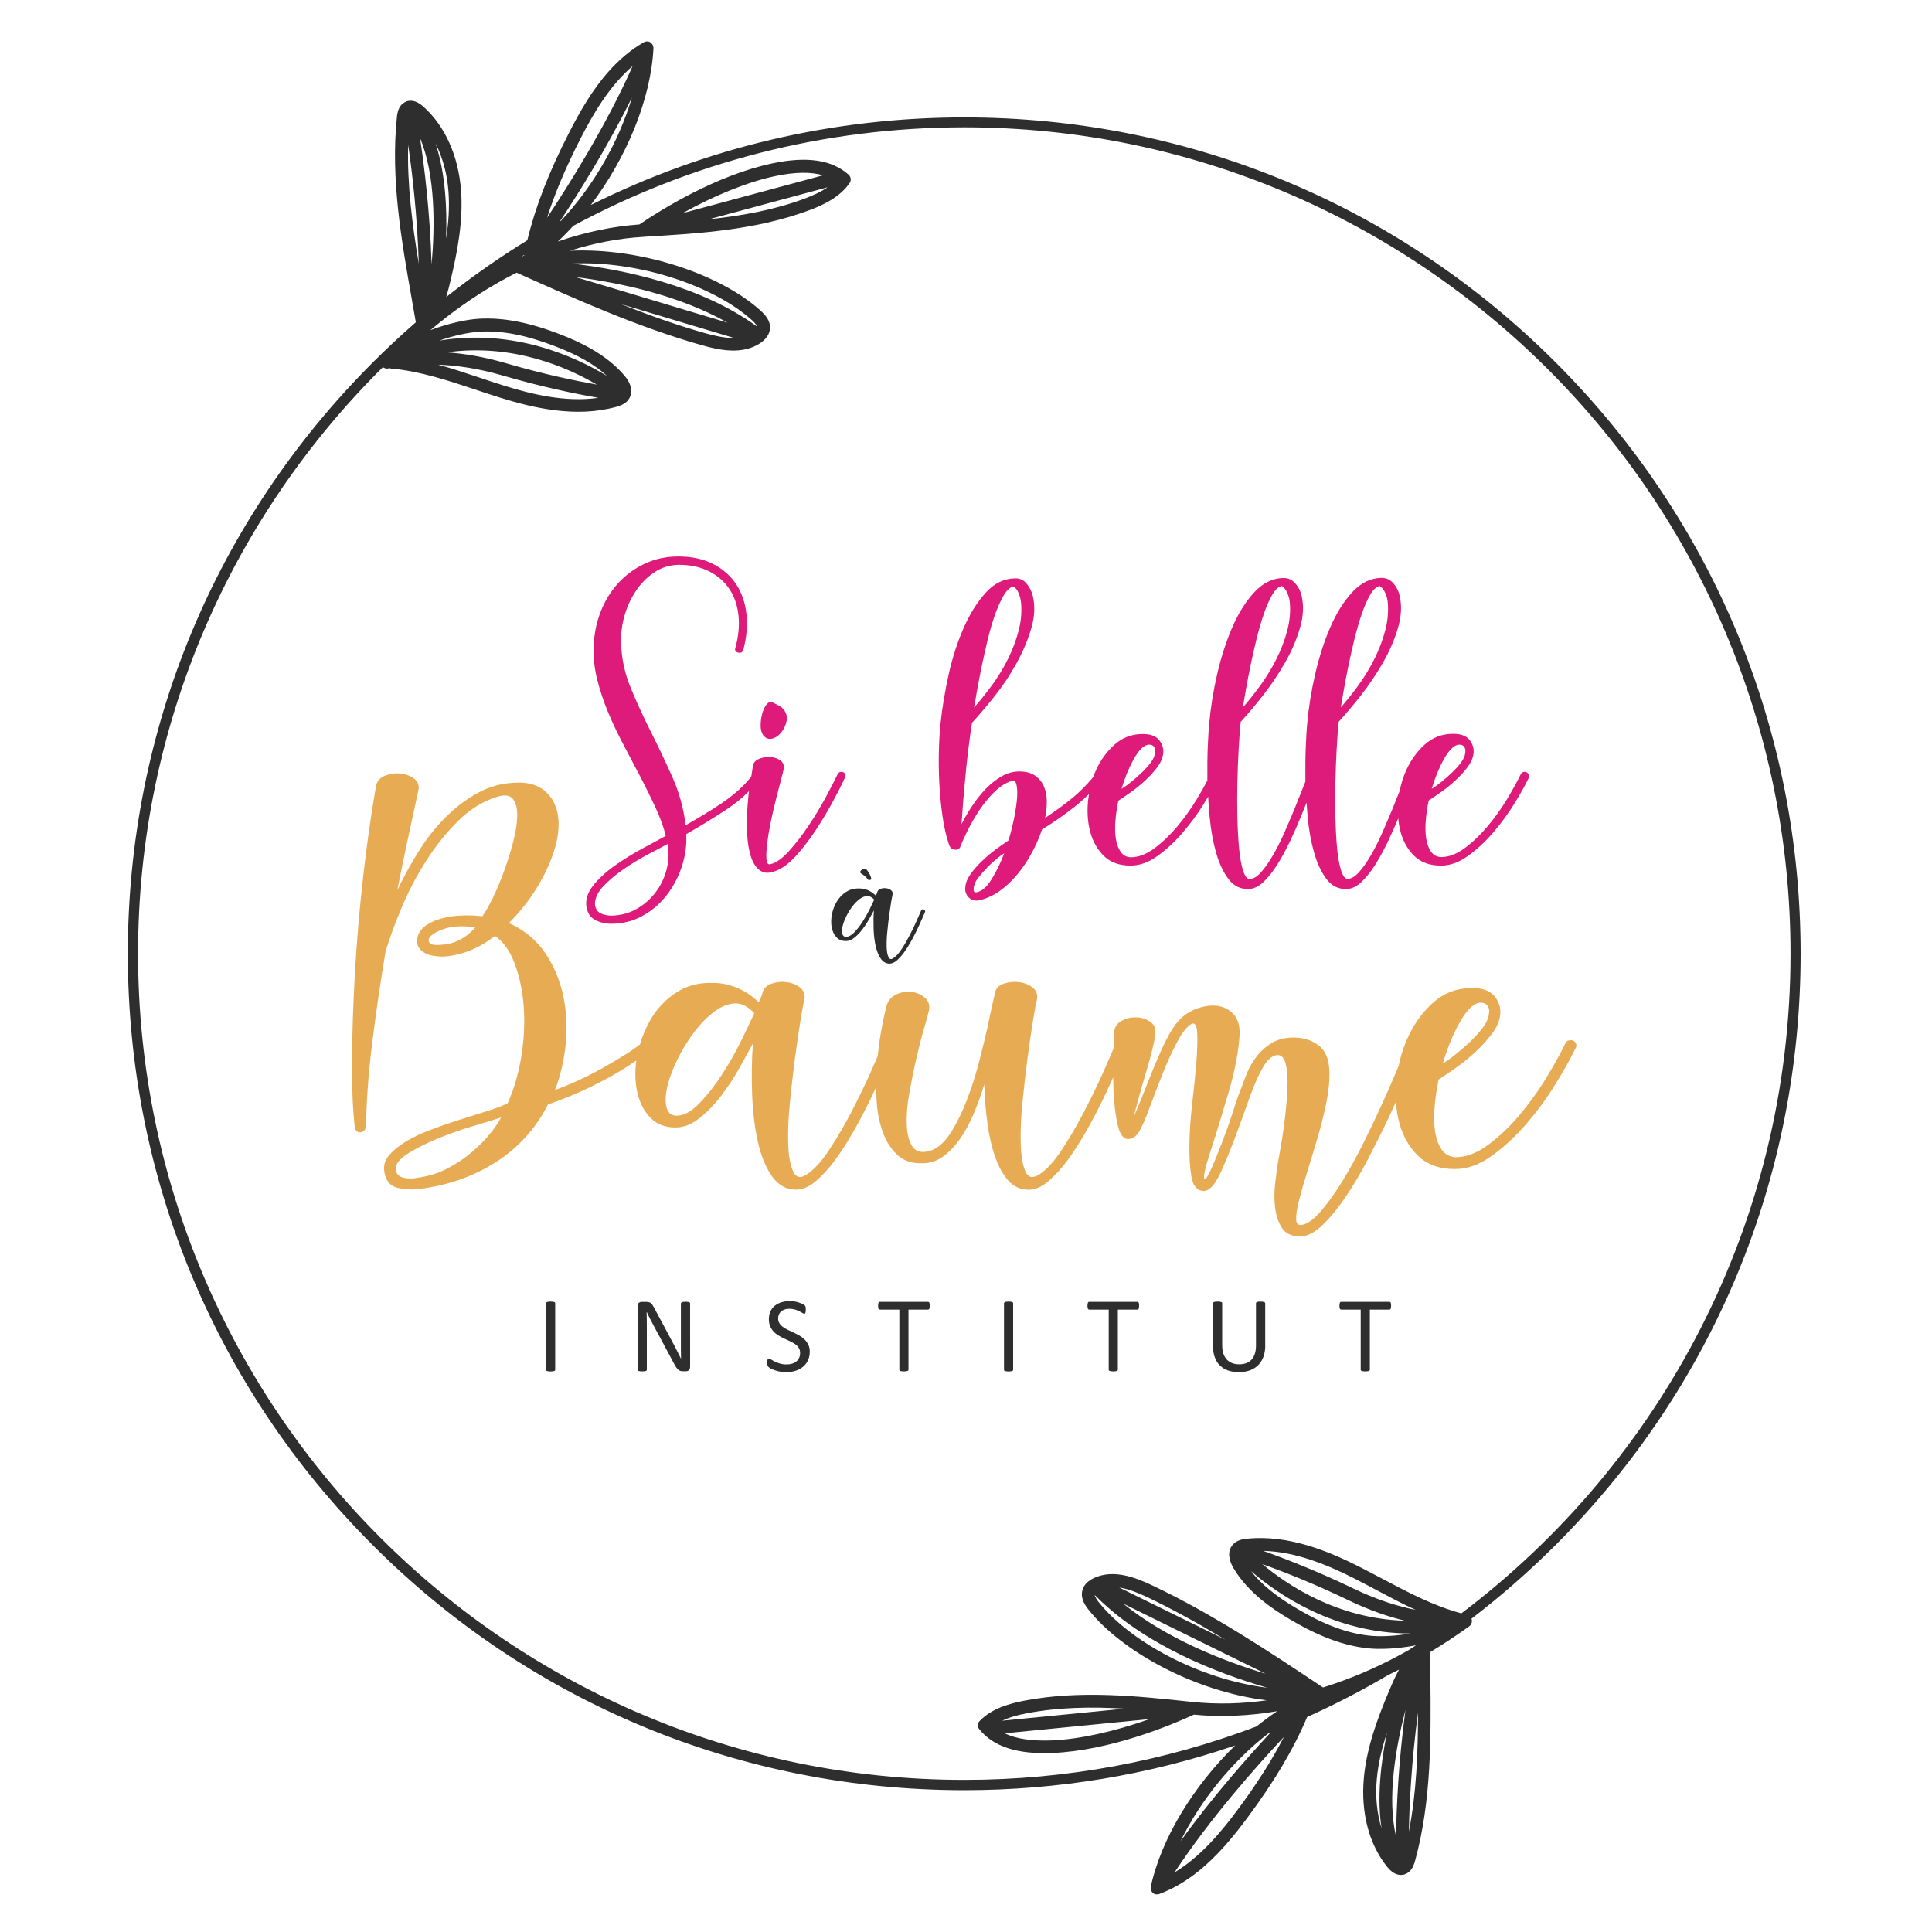 <svg xml:space="preserve" style="enable-background:new 0 0 300 300;" viewBox="0 0 300 300" y="0px" x="0px" xmlns:xlink="http://www.w3.org/1999/xlink" xmlns="http://www.w3.org/2000/svg" id="Calque_1" version="1.1">
<style type="text/css">
	.st0{fill:#DE1B7A;}
	.st1{fill:#E7AC53;}
	.st2{fill:#2E2E2E;}
</style>
<g>
	<g>
		<g>
			<path d="M130.95,119.91c-0.15-0.06-0.32-0.07-0.49-0.03c-0.17,0.04-0.3,0.15-0.39,0.33
				c-0.39,0.82-0.99,1.98-1.79,3.48c-0.8,1.5-1.7,2.99-2.7,4.49c-1,1.5-2.03,2.83-3.09,4c-1.06,1.17-2.03,1.84-2.89,2.02
				c-0.35,0.09-0.54-0.19-0.59-0.85c-0.04-0.65,0-1.48,0.13-2.5c0.13-1.02,0.32-2.14,0.58-3.38c0.26-1.24,0.53-2.41,0.81-3.51
				c0.28-1.1,0.53-2.07,0.75-2.89c0.22-0.82,0.35-1.34,0.39-1.56c0.13-0.61-0.02-1.07-0.45-1.4c-0.43-0.32-0.95-0.51-1.56-0.55
				c-0.61-0.04-1.19,0.04-1.75,0.26c-0.56,0.22-0.89,0.56-0.98,1.04c-0.07,0.4-0.16,0.98-0.28,1.74c-0.53,0.67-1.13,1.31-1.8,1.93
				c-0.82,0.76-1.71,1.46-2.67,2.11c-0.95,0.65-1.92,1.27-2.89,1.85c-0.98,0.59-1.92,1.14-2.83,1.66c-0.3-2.6-0.99-5.09-2.05-7.48
				c-1.06-2.38-2.17-4.71-3.32-6.99c-1.15-2.28-2.2-4.56-3.15-6.86c-0.95-2.3-1.45-4.66-1.5-7.09c-0.04-1.39,0.14-2.78,0.55-4.19
				c0.41-1.41,1.01-2.69,1.79-3.84c0.78-1.15,1.72-2.09,2.83-2.83c1.1-0.74,2.35-1.13,3.74-1.17c1.86,0,3.47,0.35,4.81,1.04
				c1.34,0.69,2.39,1.63,3.15,2.8c0.76,1.17,1.21,2.54,1.37,4.1c0.15,1.56-0.01,3.21-0.49,4.94c-0.13,0.39,0.01,0.64,0.42,0.75
				c0.41,0.11,0.68-0.03,0.81-0.42c0.52-1.95,0.68-3.8,0.49-5.56c-0.19-1.76-0.73-3.29-1.59-4.62c-0.87-1.32-2.06-2.37-3.58-3.15
				c-1.52-0.78-3.32-1.17-5.4-1.17c-1.95,0-3.73,0.39-5.33,1.17c-1.6,0.78-2.97,1.8-4.1,3.06c-1.13,1.26-2.02,2.73-2.67,4.42
				c-0.65,1.69-1,3.45-1.04,5.27c-0.09,1.69,0.09,3.4,0.52,5.14c0.43,1.73,1.01,3.46,1.72,5.17c0.72,1.71,1.52,3.4,2.41,5.07
				c0.89,1.67,1.76,3.32,2.6,4.94c0.85,1.63,1.63,3.21,2.34,4.75c0.71,1.54,1.25,3,1.59,4.39c-0.87,0.48-2,1.1-3.41,1.85
				c-1.41,0.76-2.8,1.6-4.16,2.53c-1.37,0.93-2.53,1.95-3.48,3.06c-0.95,1.1-1.39,2.22-1.3,3.35c0.13,1.08,0.57,1.83,1.33,2.24
				c0.76,0.41,1.59,0.62,2.5,0.62c1.82,0,3.47-0.41,4.94-1.24c1.47-0.82,2.72-1.9,3.74-3.22c1.02-1.32,1.8-2.81,2.34-4.45
				c0.54-1.65,0.77-3.31,0.68-5.01c1.99-1.13,4.06-2.39,6.21-3.8c1.33-0.87,2.51-1.83,3.53-2.86c-0.08,0.71-0.16,1.45-0.22,2.25
				c-0.11,1.39-0.13,2.8-0.07,4.23c0.07,1.43,0.26,2.66,0.59,3.67c0.32,1.02,0.82,1.76,1.5,2.21c0.67,0.46,1.59,0.4,2.76-0.16
				c0.95-0.43,1.95-1.25,2.99-2.44c1.04-1.19,2.03-2.5,2.96-3.93c0.93-1.43,1.79-2.87,2.57-4.32c0.78-1.45,1.39-2.65,1.82-3.61
				c0.09-0.17,0.1-0.33,0.03-0.49C131.21,120.09,131.1,119.98,130.95,119.91z M103.49,135.09c-0.35,1.3-0.92,2.47-1.72,3.51
				c-0.8,1.04-1.78,1.89-2.92,2.54c-1.15,0.65-2.44,1-3.87,1.04c-0.65,0-1.22-0.12-1.72-0.36c-0.5-0.24-0.79-0.7-0.88-1.4
				c0-0.95,0.44-1.9,1.33-2.83c0.89-0.93,1.95-1.82,3.19-2.67c1.24-0.85,2.49-1.6,3.77-2.28c1.28-0.67,2.29-1.2,3.02-1.59
				C103.9,132.45,103.83,133.79,103.49,135.09z" class="st0"></path>
			<path d="M119.84,114.71c0.5-0.11,0.94-0.38,1.33-0.81c0.39-0.43,0.68-0.95,0.88-1.56c0.19-0.61,0.18-1.15-0.03-1.63
				c-0.22-0.48-0.52-0.82-0.91-1.04c-0.39-0.22-0.8-0.43-1.24-0.65c-0.3-0.09-0.6,0.05-0.88,0.42c-0.28,0.37-0.5,0.85-0.65,1.43
				c-0.15,0.58-0.23,1.18-0.23,1.79c0,0.61,0.13,1.1,0.39,1.5C118.89,114.64,119.34,114.82,119.84,114.71z" class="st0"></path>
			<path d="M237.36,120.27c-0.07-0.17-0.17-0.29-0.33-0.36c-0.15-0.06-0.32-0.07-0.49-0.03
				c-0.17,0.04-0.3,0.15-0.39,0.33c-0.52,1.08-1.23,2.36-2.11,3.84c-0.89,1.47-1.9,2.88-3.02,4.23c-1.13,1.34-2.32,2.48-3.57,3.41
				c-1.26,0.93-2.49,1.4-3.71,1.4c-0.65-0.04-1.16-0.32-1.53-0.85c-0.37-0.52-0.62-1.19-0.75-2.02c-0.13-0.82-0.15-1.76-0.07-2.8
				c0.09-1.04,0.24-2.08,0.46-3.12c0.61-0.39,1.29-0.86,2.05-1.4c0.76-0.54,1.48-1.14,2.18-1.79c0.69-0.65,1.3-1.32,1.82-2.02
				c0.52-0.69,0.82-1.39,0.91-2.08c0.09-0.82-0.14-1.55-0.68-2.18c-0.54-0.63-1.44-0.92-2.7-0.88c-1.6,0.04-2.99,0.59-4.16,1.63
				c-1.17,1.04-2.11,2.32-2.83,3.84c-0.5,1.07-0.87,2.21-1.1,3.4c-0.35,0.89-0.74,1.86-1.17,2.91c-0.5,1.21-1.03,2.45-1.59,3.71
				c-0.56,1.26-1.15,2.41-1.76,3.45c-0.61,1.04-1.21,1.9-1.82,2.57c-0.61,0.67-1.19,1.01-1.75,1.01c-0.39,0-0.73-0.44-1.01-1.33
				c-0.28-0.89-0.49-2.04-0.62-3.47c-0.13-1.43-0.22-3.04-0.26-4.84c-0.04-1.8-0.04-3.59,0-5.39c0.04-1.8,0.11-3.52,0.2-5.16
				c0.09-1.64,0.19-3.05,0.32-4.22c1.04-1.12,2.19-2.49,3.45-4.09c1.26-1.6,2.39-3.29,3.41-5.06c1.02-1.77,1.8-3.58,2.34-5.42
				c0.54-1.84,0.62-3.54,0.23-5.1c-0.17-0.69-0.5-1.31-0.98-1.85c-0.48-0.54-1.08-0.81-1.82-0.81c-1.69,0.04-3.2,0.78-4.52,2.21
				c-1.32,1.43-2.46,3.24-3.41,5.43c-0.95,2.19-1.73,4.59-2.34,7.22c-0.61,2.62-1.02,5.17-1.24,7.64c-0.09,0.78-0.16,1.96-0.23,3.54
				c-0.07,1.58-0.09,3.33-0.07,5.23c0,0.11,0.01,0.23,0.01,0.34c-0.13,0.33-0.27,0.68-0.43,1.09c-0.39,1-0.83,2.1-1.33,3.32
				c-0.5,1.21-1.03,2.45-1.59,3.71c-0.56,1.26-1.15,2.41-1.76,3.45c-0.61,1.04-1.21,1.9-1.82,2.57c-0.61,0.67-1.19,1.01-1.75,1.01
				c-0.39,0-0.73-0.44-1.01-1.33c-0.28-0.89-0.49-2.04-0.62-3.47c-0.13-1.43-0.22-3.04-0.26-4.84c-0.04-1.8-0.04-3.59,0-5.39
				c0.04-1.8,0.11-3.52,0.2-5.16c0.09-1.64,0.19-3.05,0.32-4.22c1.04-1.12,2.19-2.49,3.45-4.09c1.26-1.6,2.39-3.29,3.41-5.06
				c1.02-1.77,1.8-3.58,2.34-5.42c0.54-1.84,0.62-3.54,0.23-5.1c-0.17-0.69-0.5-1.31-0.98-1.85c-0.48-0.54-1.08-0.81-1.82-0.81
				c-1.69,0.04-3.2,0.78-4.52,2.21c-1.32,1.43-2.46,3.24-3.41,5.43c-0.95,2.19-1.73,4.59-2.34,7.22c-0.61,2.62-1.02,5.17-1.24,7.64
				c-0.09,0.78-0.16,1.96-0.23,3.54c-0.07,1.58-0.09,3.33-0.07,5.23c0,0.06,0,0.12,0,0.18c-0.45,0.86-0.99,1.82-1.63,2.88
				c-0.89,1.47-1.9,2.88-3.02,4.23c-1.13,1.34-2.32,2.48-3.57,3.41c-1.26,0.93-2.49,1.4-3.71,1.4c-0.65-0.04-1.16-0.32-1.53-0.85
				c-0.37-0.52-0.62-1.19-0.75-2.02c-0.13-0.82-0.15-1.76-0.07-2.8c0.09-1.04,0.24-2.08,0.46-3.12c0.61-0.39,1.29-0.86,2.05-1.4
				c0.76-0.54,1.48-1.14,2.18-1.79c0.69-0.65,1.3-1.32,1.82-2.02c0.52-0.69,0.82-1.39,0.91-2.08c0.09-0.82-0.14-1.55-0.68-2.18
				c-0.54-0.63-1.44-0.92-2.7-0.88c-1.6,0.04-2.99,0.59-4.16,1.63c-1.17,1.04-2.11,2.32-2.83,3.84c-0.19,0.4-0.35,0.8-0.5,1.22
				c-1.03,1.23-2.11,2.32-3.23,3.24c-1.3,1.06-2.71,2.09-4.23,3.09c0.17-0.82,0.26-1.66,0.26-2.5c0-0.85-0.14-1.61-0.42-2.31
				c-0.28-0.69-0.74-1.27-1.36-1.72c-0.63-0.46-1.46-0.68-2.5-0.68c-0.95,0-1.86,0.25-2.73,0.75c-0.87,0.5-1.68,1.14-2.44,1.92
				c-0.76,0.78-1.46,1.66-2.11,2.63c-0.65,0.97-1.21,1.94-1.69,2.89c0.17-2.6,0.39-5.22,0.65-7.87c0.26-2.64,0.58-5.27,0.98-7.87
				c1.04-1.13,2.2-2.49,3.48-4.1c1.28-1.6,2.41-3.3,3.41-5.1c1-1.8,1.77-3.62,2.31-5.46c0.54-1.84,0.62-3.54,0.23-5.1
				c-0.17-0.69-0.5-1.32-0.98-1.89c-0.48-0.56-1.08-0.82-1.82-0.78c-1.69,0.04-3.19,0.78-4.49,2.21c-1.3,1.43-2.44,3.24-3.41,5.43
				c-0.97,2.19-1.75,4.59-2.34,7.22c-0.58,2.62-1.01,5.17-1.27,7.64c-0.13,1.26-0.22,2.7-0.26,4.32c-0.04,1.63-0.02,3.29,0.07,5.01
				c0.09,1.71,0.25,3.4,0.49,5.07c0.24,1.67,0.57,3.15,1.01,4.45c0.17,0.48,0.48,0.74,0.91,0.78c0.43,0.04,0.71-0.11,0.85-0.46
				c0.26-0.69,0.65-1.56,1.17-2.6c0.52-1.04,1.13-2.08,1.82-3.12c0.69-1.04,1.46-1.97,2.31-2.8c0.85-0.82,1.72-1.39,2.63-1.69
				c0.39-0.13,0.65,0.05,0.78,0.55c0.13,0.5,0.16,1.19,0.1,2.08c-0.07,0.89-0.22,1.92-0.45,3.09c-0.24,1.17-0.53,2.34-0.88,3.51
				c-0.52,0.35-1.15,0.79-1.89,1.33c-0.74,0.54-1.45,1.14-2.14,1.79c-0.69,0.65-1.3,1.33-1.82,2.05c-0.52,0.71-0.8,1.4-0.85,2.05
				c-0.09,0.65,0.09,1.19,0.52,1.63c0.43,0.43,0.98,0.58,1.63,0.45c1.13-0.26,2.19-0.75,3.19-1.46c1-0.71,1.92-1.58,2.76-2.6
				c0.85-1.02,1.59-2.13,2.24-3.35c0.65-1.21,1.17-2.41,1.56-3.58c1.82-1.13,3.51-2.31,5.07-3.54c0.76-0.6,1.5-1.26,2.23-1.96
				c-0.06,0.35-0.11,0.69-0.15,1.05c-0.17,1.76-0.05,3.38,0.36,4.88c0.41,1.5,1.13,2.73,2.14,3.71c1.02,0.98,2.39,1.46,4.13,1.46
				c1.39,0,2.77-0.5,4.16-1.5c1.39-1,2.69-2.2,3.9-3.61c1.21-1.41,2.3-2.88,3.25-4.42c0.25-0.4,0.48-0.79,0.71-1.17
				c0.05,1.05,0.13,2.12,0.24,3.21c0.2,2.04,0.53,3.88,1.01,5.53c0.48,1.65,1.11,3,1.92,4.06c0.8,1.06,1.83,1.57,3.09,1.53
				c0.78,0,1.55-0.36,2.31-1.07c0.76-0.71,1.48-1.63,2.18-2.73c0.69-1.1,1.35-2.32,1.98-3.64c0.63-1.32,1.2-2.62,1.72-3.9
				c0.29-0.72,0.57-1.41,0.83-2.07c0.05,0.76,0.11,1.52,0.18,2.29c0.2,2.04,0.53,3.88,1.01,5.53c0.48,1.65,1.11,3,1.92,4.06
				c0.8,1.06,1.83,1.57,3.09,1.53c0.78,0,1.55-0.36,2.31-1.07c0.76-0.71,1.48-1.63,2.18-2.73c0.69-1.1,1.35-2.32,1.98-3.64
				c0.57-1.2,1.09-2.38,1.57-3.54c0.06,0.75,0.19,1.48,0.38,2.18c0.41,1.5,1.13,2.73,2.15,3.71c1.02,0.98,2.39,1.46,4.13,1.46
				c1.39,0,2.77-0.5,4.16-1.5c1.39-1,2.69-2.2,3.9-3.61c1.21-1.41,2.3-2.88,3.25-4.42c0.95-1.54,1.71-2.89,2.28-4.06
				C237.42,120.62,237.43,120.44,237.36,120.27z M224.2,117.9c0.74-1.32,1.45-2.07,2.14-2.24c0.43-0.09,0.76,0,0.98,0.26
				c0.22,0.26,0.28,0.59,0.2,0.98c-0.04,0.48-0.26,0.97-0.65,1.5c-0.39,0.52-0.86,1.04-1.4,1.56c-0.54,0.52-1.1,1.01-1.66,1.46
				c-0.56,0.46-1.06,0.81-1.5,1.07C222.84,120.75,223.46,119.22,224.2,117.9z M208.63,107.33c0.2-1.13,0.43-2.37,0.71-3.74
				c0.28-1.37,0.6-2.76,0.94-4.19c0.35-1.43,0.73-2.75,1.14-3.97c0.41-1.21,0.86-2.23,1.33-3.06c0.48-0.82,0.98-1.28,1.5-1.37
				c0.35,0.22,0.63,0.57,0.85,1.07c0.22,0.5,0.35,0.99,0.39,1.46c0.13,1.43,0,2.88-0.39,4.36c-0.39,1.47-0.93,2.92-1.63,4.32
				c-0.69,1.41-1.51,2.76-2.44,4.06c-0.93,1.3-1.88,2.49-2.83,3.58C208.3,109.31,208.44,108.46,208.63,107.33z M193.42,107.33
				c0.2-1.13,0.43-2.37,0.71-3.74c0.28-1.37,0.6-2.76,0.94-4.19c0.35-1.43,0.73-2.75,1.14-3.97c0.41-1.21,0.86-2.23,1.33-3.06
				c0.48-0.82,0.98-1.28,1.5-1.37c0.35,0.22,0.63,0.57,0.85,1.07c0.22,0.5,0.35,0.99,0.39,1.46c0.13,1.43,0,2.88-0.39,4.36
				c-0.39,1.47-0.93,2.92-1.63,4.32c-0.69,1.41-1.51,2.76-2.44,4.06c-0.93,1.3-1.88,2.49-2.83,3.58
				C193.09,109.31,193.23,108.46,193.42,107.33z M176.03,117.9c0.74-1.32,1.45-2.07,2.14-2.24c0.43-0.09,0.76,0,0.98,0.26
				c0.22,0.26,0.28,0.59,0.2,0.98c-0.04,0.48-0.26,0.97-0.65,1.5c-0.39,0.52-0.86,1.04-1.4,1.56c-0.54,0.52-1.1,1.01-1.66,1.46
				c-0.56,0.46-1.06,0.81-1.49,1.07C174.67,120.75,175.3,119.22,176.03,117.9z M151.69,107.37c0.2-1.11,0.43-2.34,0.71-3.71
				c0.28-1.36,0.6-2.77,0.94-4.23c0.35-1.45,0.74-2.78,1.17-4c0.43-1.21,0.89-2.22,1.37-3.02c0.48-0.8,0.98-1.25,1.5-1.33
				c0.35,0.22,0.62,0.57,0.81,1.07c0.2,0.5,0.31,0.99,0.36,1.46c0.13,1.43,0,2.88-0.39,4.36c-0.39,1.47-0.93,2.92-1.63,4.32
				c-0.69,1.41-1.51,2.75-2.44,4.03c-0.93,1.28-1.88,2.46-2.83,3.54C151.35,109.31,151.49,108.47,151.69,107.37z M153.96,136.55
				c-0.71,1.15-1.46,1.81-2.24,1.98c-0.3,0.09-0.48,0.01-0.52-0.23c-0.04-0.24-0.02-0.47,0.06-0.68c0.04-0.39,0.26-0.84,0.65-1.33
				c0.39-0.5,0.82-1,1.3-1.49c0.48-0.5,0.96-0.95,1.46-1.37c0.5-0.41,0.92-0.73,1.27-0.94
				C155.34,134.05,154.68,135.41,153.96,136.55z" class="st0"></path>
		</g>
		<path d="M244.73,162.08c-0.09-0.24-0.24-0.4-0.45-0.49c-0.21-0.09-0.43-0.1-0.67-0.04c-0.24,0.06-0.42,0.21-0.54,0.45
			c-0.71,1.49-1.68,3.25-2.91,5.27c-1.22,2.03-2.61,3.96-4.16,5.81c-1.55,1.85-3.19,3.41-4.92,4.69c-1.73,1.28-3.43,1.92-5.1,1.92
			c-0.89-0.06-1.59-0.45-2.1-1.16c-0.51-0.72-0.85-1.64-1.03-2.77c-0.18-1.13-0.21-2.41-0.09-3.84c0.12-1.43,0.33-2.86,0.63-4.29
			c0.83-0.54,1.77-1.18,2.82-1.92c1.04-0.74,2.04-1.56,2.99-2.46c0.95-0.89,1.79-1.82,2.5-2.77c0.72-0.95,1.13-1.91,1.25-2.86
			c0.12-1.13-0.19-2.13-0.94-2.99c-0.75-0.86-1.98-1.27-3.71-1.21c-2.21,0.06-4.11,0.8-5.72,2.23c-1.61,1.43-2.91,3.19-3.89,5.27
			c-0.68,1.44-1.18,2.97-1.5,4.57c-0.04,0.09-0.07,0.17-0.11,0.26c-0.69,1.67-1.49,3.52-2.41,5.54c-0.92,2.03-1.92,4.11-2.99,6.26
			c-1.07,2.14-2.16,4.11-3.26,5.9c-1.1,1.79-2.19,3.31-3.26,4.56c-1.07,1.25-2.03,1.97-2.86,2.15c-0.66,0.18-1-0.09-1.03-0.8
			c-0.03-0.72,0.12-1.71,0.45-2.99c0.33-1.28,0.76-2.78,1.3-4.51c0.54-1.73,1.07-3.5,1.61-5.32c0.54-1.82,0.98-3.62,1.34-5.41
			c0.36-1.79,0.51-3.43,0.45-4.92c-0.06-1.85-0.66-3.17-1.79-3.98c-1.13-0.8-2.5-1.18-4.11-1.12c-1.31,0.06-2.43,0.4-3.35,1.03
			c-0.92,0.63-1.7,1.39-2.32,2.28c-0.63,0.89-1.13,1.88-1.52,2.95c-0.39,1.07-0.76,2.06-1.12,2.95c-0.12,0.36-0.4,1.22-0.85,2.59
			c-0.45,1.37-0.95,2.8-1.52,4.29c-0.57,1.49-1.12,2.85-1.65,4.07c-0.54,1.22-0.92,1.83-1.16,1.83c-0.12-0.12-0.09-0.58,0.09-1.39
			c0.18-0.8,0.48-1.83,0.89-3.08c0.42-1.25,0.86-2.67,1.34-4.25c0.48-1.58,0.95-3.17,1.43-4.78s0.86-3.19,1.16-4.74
			c0.3-1.55,0.48-2.95,0.54-4.2c0.06-1.37-0.25-2.43-0.94-3.17c-0.69-0.74-1.52-1.18-2.5-1.3c-0.98-0.12-2.03,0.02-3.13,0.4
			c-1.1,0.39-2.04,1-2.82,1.83c-0.71,0.77-1.4,1.83-2.06,3.17c-0.66,1.34-1.28,2.74-1.88,4.2c-0.6,1.46-1.16,2.88-1.7,4.25
			c-0.54,1.37-1.01,2.5-1.43,3.4c0.3-1.13,0.63-2.34,0.98-3.62c0.36-1.28,0.71-2.52,1.07-3.71c0.36-1.19,0.65-2.28,0.89-3.26
			c0.24-0.98,0.39-1.8,0.45-2.46c0.06-0.77-0.24-1.37-0.89-1.79c-0.66-0.42-1.39-0.63-2.19-0.63c-0.8,0-1.55,0.19-2.23,0.58
			c-0.69,0.39-1.06,1-1.12,1.83c0,0.45-0.02,1.25-0.05,2.39c-0.36,0.86-0.87,2.02-1.51,3.47c-0.86,1.94-1.85,3.98-2.95,6.12
			c-1.1,2.15-2.28,4.17-3.53,6.08c-1.25,1.91-2.44,3.22-3.58,3.93c-1.01,0.66-1.73,0.49-2.15-0.49c-0.42-0.98-0.66-2.41-0.71-4.29
			c-0.06-1.88,0.03-4.02,0.27-6.44c0.24-2.41,0.5-4.74,0.8-6.97c0.3-2.23,0.58-4.17,0.85-5.81c0.27-1.64,0.46-2.67,0.58-3.08
			c0.18-0.77-0.02-1.4-0.58-1.88c-0.57-0.48-1.25-0.77-2.06-0.89c-0.8-0.12-1.6-0.06-2.37,0.18c-0.78,0.24-1.25,0.66-1.43,1.25
			c-0.06,0.3-0.21,0.95-0.45,1.97c-0.24,1.01-0.48,2.12-0.71,3.31c-0.36,1.61-0.8,3.46-1.34,5.54c-0.54,2.09-1.18,4.1-1.92,6.03
			c-0.75,1.94-1.6,3.65-2.55,5.14c-0.95,1.49-2.03,2.41-3.22,2.77c-1.25,0.36-2.14,0.13-2.68-0.67c-0.54-0.8-0.84-1.94-0.89-3.4
			c-0.06-1.46,0.07-3.1,0.4-4.92c0.33-1.82,0.68-3.58,1.07-5.27c0.39-1.7,0.77-3.22,1.16-4.56c0.39-1.34,0.64-2.25,0.76-2.73
			c0.24-0.89,0.07-1.61-0.49-2.15c-0.57-0.54-1.25-0.86-2.06-0.98c-0.8-0.12-1.61,0-2.41,0.36c-0.8,0.36-1.33,0.95-1.56,1.79
			c-0.3,1.13-0.6,2.53-0.89,4.2c-0.21,1.17-0.37,2.38-0.49,3.63c-0.28,0.65-0.61,1.38-0.98,2.23c-0.86,1.94-1.85,3.98-2.95,6.12
			c-1.1,2.15-2.28,4.17-3.53,6.08c-1.25,1.91-2.44,3.22-3.58,3.93c-0.95,0.66-1.65,0.49-2.1-0.49c-0.45-0.98-0.7-2.41-0.76-4.29
			c-0.06-1.88,0.03-4.02,0.27-6.44c0.24-2.41,0.51-4.74,0.8-6.97c0.3-2.23,0.58-4.17,0.85-5.81c0.27-1.64,0.46-2.67,0.58-3.08
			c0.18-0.77-0.02-1.4-0.58-1.88c-0.57-0.48-1.25-0.77-2.06-0.89c-0.8-0.12-1.58-0.06-2.32,0.18c-0.75,0.24-1.24,0.66-1.47,1.25
			c-0.06,0.3-0.15,0.58-0.27,0.85c-0.12,0.27-0.24,0.55-0.36,0.85c-0.95-0.95-2.06-1.7-3.31-2.23s-2.53-0.8-3.84-0.8
			c-2.21-0.06-4.13,0.46-5.77,1.56c-1.64,1.1-2.95,2.5-3.93,4.2c-0.69,1.2-1.22,2.45-1.6,3.77c-0.59,0.48-1.32,1-2.2,1.55
			c-1.13,0.71-2.34,1.43-3.62,2.15c-1.28,0.71-2.58,1.37-3.89,1.97c-1.31,0.6-2.47,1.07-3.49,1.43c0.83-2.15,1.39-4.5,1.65-7.06
			c0.27-2.56,0.15-5.06-0.36-7.51c-0.51-2.44-1.45-4.68-2.82-6.7c-1.37-2.03-3.25-3.58-5.63-4.65c1.91-1.91,3.5-3.98,4.78-6.21
			c1.28-2.23,2.16-4.39,2.64-6.48c0.59-2.86,0.3-5.12-0.89-6.79c-1.19-1.67-3.01-2.44-5.45-2.32c-2.09,0.06-4.04,0.58-5.85,1.56
			c-1.82,0.98-3.5,2.25-5.05,3.8c-1.55,1.55-2.95,3.32-4.2,5.32c-1.25,2-2.35,4.01-3.31,6.03c0.54-2.74,1.09-5.41,1.65-8
			c0.57-2.59,1.12-5.14,1.65-7.64c0.12-0.71-0.13-1.3-0.76-1.74c-0.63-0.45-1.36-0.7-2.19-0.76c-0.84-0.06-1.62,0.08-2.37,0.4
			c-0.75,0.33-1.18,0.88-1.3,1.65c-0.78,4.47-1.45,9.22-2.01,14.26c-0.57,5.04-0.98,9.94-1.25,14.7c-0.27,4.77-0.42,9.22-0.45,13.36
			c-0.03,4.14,0.1,7.58,0.4,10.32c0.06,0.71,0.36,1.06,0.89,1.03c0.54-0.03,0.83-0.37,0.89-1.03c0.06-3.87,0.37-8.12,0.94-12.74
			c0.57-4.62,1.27-9.4,2.1-14.35c0.6-1.97,1.41-4.2,2.46-6.7c1.04-2.5,2.31-4.93,3.8-7.28c1.49-2.35,3.17-4.45,5.05-6.3
			c1.88-1.85,3.95-3.1,6.21-3.75c1.07-0.3,1.83-0.15,2.28,0.45c0.45,0.6,0.66,1.47,0.63,2.64c-0.03,1.16-0.24,2.49-0.63,3.98
			c-0.39,1.49-0.85,2.98-1.39,4.47c-0.54,1.49-1.12,2.88-1.74,4.16c-0.63,1.28-1.18,2.25-1.65,2.91c-0.95-0.12-1.97-0.16-3.04-0.13
			c-1.07,0.03-2.09,0.16-3.04,0.4c-0.95,0.24-1.79,0.58-2.5,1.03c-0.72,0.45-1.19,1.03-1.43,1.74c-0.18,0.6-0.18,1.1,0,1.52
			c0.18,0.42,0.48,0.76,0.89,1.03c0.42,0.27,0.91,0.45,1.47,0.54c0.57,0.09,1.09,0.13,1.56,0.13c2.86-0.18,5.54-1.25,8.04-3.22
			c1.31,0.89,2.34,2.34,3.08,4.34c0.74,2,1.21,4.22,1.39,6.66c0.18,2.44,0.06,4.99-0.36,7.64c-0.42,2.65-1.13,5.11-2.14,7.37
			c-0.89,0.42-2.01,0.84-3.35,1.25c-1.34,0.42-2.76,0.86-4.25,1.34c-1.49,0.48-2.95,0.98-4.38,1.52c-1.43,0.54-2.71,1.15-3.84,1.83
			c-1.13,0.69-2.01,1.42-2.64,2.19c-0.63,0.78-0.85,1.64-0.67,2.59c0.24,1.31,0.89,2.1,1.97,2.37c1.07,0.27,2.17,0.34,3.31,0.22
			c4.47-0.54,8.46-1.92,11.98-4.16c3.52-2.23,6.23-5.23,8.13-8.98c2.8-0.95,5.6-2.16,8.4-3.62c1.95-1.02,3.72-2.08,5.32-3.2
			c-0.22,1.63-0.19,3.17,0.09,4.63c0.33,1.7,1.01,3.1,2.06,4.2c1.04,1.1,2.43,1.62,4.16,1.56c1.25-0.06,2.47-0.58,3.66-1.56
			c1.19-0.98,2.29-2.14,3.31-3.49c1.01-1.34,1.94-2.76,2.77-4.25c0.83-1.49,1.52-2.74,2.06-3.75c-0.18,2.44-0.22,5.01-0.13,7.69
			c0.09,2.68,0.37,5.14,0.85,7.37c0.48,2.23,1.21,4.07,2.19,5.5c0.98,1.43,2.25,2.15,3.8,2.15c1.01,0,2.04-0.45,3.08-1.34
			c1.04-0.89,2.06-2.01,3.04-3.35c0.98-1.34,1.95-2.86,2.91-4.56c0.95-1.7,1.82-3.35,2.59-4.96c0.28-0.59,0.55-1.16,0.81-1.72
			c0.01,0.76,0.03,1.51,0.08,2.26c0.12,1.79,0.45,3.4,0.98,4.83c0.54,1.43,1.3,2.59,2.28,3.49s2.28,1.31,3.89,1.25
			c1.13,0,2.18-0.34,3.13-1.03c0.95-0.68,1.83-1.59,2.64-2.73c0.8-1.13,1.52-2.44,2.14-3.93c0.63-1.49,1.18-3.01,1.65-4.56
			c0.06,2.09,0.22,4.11,0.49,6.08c0.27,1.97,0.67,3.71,1.21,5.23c0.54,1.52,1.22,2.74,2.06,3.66c0.83,0.92,1.88,1.39,3.13,1.39
			c1.01,0,2.04-0.45,3.08-1.34c1.04-0.89,2.06-2.01,3.04-3.35c0.98-1.34,1.95-2.86,2.91-4.56c0.95-1.7,1.82-3.35,2.59-4.96
			c0.54-1.13,1.04-2.21,1.5-3.24c0.01,0.75,0.03,1.49,0.06,2.26c0.09,1.91,0.3,3.61,0.63,5.09c0.33,1.49,0.88,2.23,1.65,2.23
			c0.66,0,1.22-0.39,1.7-1.16c0.48-0.83,1.03-2.1,1.65-3.8c0.63-1.7,1.3-3.44,2.01-5.23c0.72-1.79,1.46-3.41,2.23-4.87
			c0.77-1.46,1.52-2.4,2.23-2.82c0.54-0.24,0.83,0.22,0.89,1.39c0.06,1.16,0.01,2.68-0.13,4.56c-0.15,1.88-0.36,3.96-0.63,6.26
			c-0.27,2.29-0.42,4.44-0.45,6.44c-0.03,2,0.07,3.68,0.31,5.05c0.24,1.37,0.8,2.11,1.7,2.23c0.36,0.06,0.7-0.03,1.03-0.27
			c0.33-0.24,0.63-0.55,0.89-0.94c0.27-0.39,0.51-0.79,0.72-1.21c0.21-0.42,0.37-0.77,0.49-1.07c0.48-1.07,0.95-2.22,1.43-3.44
			c0.48-1.22,0.94-2.46,1.39-3.71c0.45-1.25,0.88-2.46,1.3-3.62c0.42-1.16,0.83-2.22,1.25-3.17c0.12-0.24,0.28-0.57,0.49-0.98
			c0.21-0.42,0.45-0.83,0.71-1.25c0.27-0.42,0.58-0.76,0.94-1.03c0.36-0.27,0.71-0.4,1.07-0.4c0.54,0,0.92,0.37,1.16,1.12
			c0.24,0.75,0.36,1.68,0.36,2.82c0,1.13-0.06,2.37-0.18,3.71c-0.12,1.34-0.27,2.64-0.45,3.89c-0.18,1.25-0.36,2.37-0.54,3.35
			c-0.18,0.98-0.3,1.65-0.36,2.01c-0.12,0.78-0.25,1.8-0.4,3.08c-0.15,1.28-0.15,2.53,0,3.75c0.15,1.22,0.51,2.26,1.07,3.13
			c0.57,0.86,1.5,1.3,2.82,1.3c1.07,0,2.2-0.57,3.4-1.7c1.19-1.13,2.4-2.59,3.62-4.38c1.22-1.79,2.41-3.8,3.57-6.03
			c1.16-2.23,2.25-4.42,3.26-6.57c0.35-0.75,0.69-1.48,1.01-2.2c0.08,1.15,0.26,2.26,0.55,3.32c0.57,2.06,1.55,3.75,2.95,5.09
			c1.4,1.34,3.29,2.01,5.68,2.01c1.91,0,3.81-0.68,5.72-2.06c1.91-1.37,3.69-3.02,5.36-4.96c1.67-1.94,3.16-3.96,4.47-6.08
			c1.31-2.11,2.35-3.98,3.13-5.59C244.8,162.56,244.82,162.32,244.73,162.08z M226.63,158.82c1.01-1.82,2-2.84,2.95-3.08
			c0.6-0.12,1.04,0,1.34,0.36c0.3,0.36,0.39,0.8,0.27,1.34c-0.06,0.66-0.36,1.34-0.89,2.06s-1.18,1.43-1.92,2.15
			s-1.51,1.39-2.28,2.01c-0.78,0.63-1.46,1.12-2.06,1.47C224.75,162.73,225.61,160.63,226.63,158.82z M71.46,145.9
			c-0.89,0.48-1.88,0.75-2.95,0.8c-1.13,0.12-1.77-0.04-1.92-0.49c-0.15-0.45,0.19-0.91,1.03-1.39c1.01-0.54,2.04-0.85,3.08-0.94
			c1.04-0.09,2.07-0.04,3.08,0.13C73.13,144.8,72.35,145.42,71.46,145.9z M76.11,176.02c-0.78,0.95-1.71,1.91-2.82,2.86
			c-1.1,0.95-2.37,1.8-3.8,2.55c-1.43,0.75-3.01,1.24-4.74,1.47c-0.3,0.06-0.64,0.09-1.03,0.09c-0.39,0-0.76-0.04-1.12-0.13
			c-0.36-0.09-0.64-0.25-0.85-0.49c-0.21-0.24-0.31-0.57-0.31-0.98c0.06-0.77,0.74-1.56,2.06-2.37c1.31-0.8,2.84-1.56,4.6-2.28
			c1.76-0.71,3.54-1.34,5.36-1.88c1.82-0.54,3.26-0.98,4.34-1.34C77.45,174.23,76.88,175.07,76.11,176.02z M115.21,161.36
			c-0.86,1.79-1.86,3.56-2.99,5.32c-1.13,1.76-2.32,3.29-3.58,4.6c-1.25,1.31-2.47,1.97-3.66,1.97c-0.84-0.06-1.34-0.55-1.52-1.47
			c-0.18-0.92-0.1-2.03,0.22-3.31c0.33-1.28,0.86-2.67,1.61-4.16c0.74-1.49,1.61-2.87,2.59-4.16c0.98-1.28,2.03-2.32,3.13-3.13
			c1.1-0.8,2.19-1.21,3.26-1.21c0.95,0,1.91,0.51,2.86,1.52C116.72,158.23,116.08,159.58,115.21,161.36z" class="st1"></path>
		<g>
			<g>
				<path d="M136.01,139.08c0.04-0.11,0.09-0.21,0.13-0.31c0.04-0.1,0.08-0.2,0.1-0.31c0.09-0.22,0.27-0.37,0.54-0.46
					c0.27-0.09,0.55-0.11,0.85-0.07c0.29,0.04,0.54,0.15,0.75,0.32c0.21,0.17,0.28,0.4,0.21,0.68c-0.04,0.15-0.11,0.53-0.21,1.12
					c-0.1,0.6-0.2,1.3-0.31,2.11c-0.11,0.81-0.21,1.66-0.29,2.54c-0.09,0.88-0.12,1.66-0.1,2.34c0.02,0.68,0.11,1.2,0.28,1.56
					c0.16,0.36,0.42,0.42,0.76,0.18c0.41-0.26,0.85-0.74,1.3-1.43c0.46-0.69,0.88-1.43,1.28-2.21c0.4-0.78,0.76-1.52,1.07-2.23
					c0.31-0.7,0.54-1.22,0.67-1.54c0.04-0.09,0.1-0.14,0.18-0.16c0.08-0.02,0.15-0.02,0.23,0.02c0.08,0.03,0.13,0.09,0.18,0.16
					c0.04,0.08,0.04,0.16,0,0.24c-0.13,0.28-0.3,0.68-0.52,1.19c-0.22,0.51-0.47,1.06-0.75,1.64c-0.28,0.58-0.6,1.19-0.94,1.8
					c-0.35,0.62-0.7,1.17-1.06,1.66c-0.36,0.49-0.73,0.89-1.1,1.22c-0.38,0.32-0.75,0.49-1.12,0.49c-0.56,0-1.02-0.26-1.38-0.78
					c-0.36-0.52-0.62-1.19-0.8-2s-0.28-1.71-0.31-2.68c-0.03-0.97-0.02-1.91,0.05-2.8c-0.2,0.37-0.44,0.82-0.75,1.37
					c-0.3,0.54-0.64,1.06-1.01,1.54c-0.37,0.49-0.77,0.91-1.2,1.27c-0.43,0.36-0.88,0.55-1.33,0.57c-0.63,0.02-1.13-0.17-1.51-0.57
					c-0.38-0.4-0.63-0.91-0.75-1.53c-0.12-0.62-0.11-1.28,0.02-1.98c0.13-0.7,0.37-1.37,0.73-1.98c0.36-0.62,0.83-1.13,1.43-1.53
					c0.6-0.4,1.29-0.59,2.1-0.57c0.48,0,0.94,0.1,1.4,0.29C135.26,138.46,135.66,138.73,136.01,139.08z M135.75,139.69
					c-0.35-0.37-0.69-0.55-1.04-0.55c-0.39,0-0.79,0.15-1.19,0.44c-0.4,0.29-0.78,0.67-1.14,1.14c-0.36,0.47-0.67,0.97-0.94,1.51
					c-0.27,0.54-0.47,1.05-0.58,1.51c-0.12,0.47-0.15,0.87-0.08,1.2c0.07,0.34,0.25,0.51,0.55,0.54c0.43,0,0.88-0.24,1.33-0.71
					c0.46-0.48,0.89-1.03,1.3-1.67c0.41-0.64,0.77-1.28,1.09-1.93C135.36,140.51,135.59,140.02,135.75,139.69z M134.51,134.98
					c0.17,0.17,0.34,0.41,0.5,0.7c0.16,0.29,0.25,0.56,0.28,0.8c0,0.11-0.09,0.16-0.26,0.16c-0.17,0-0.28-0.04-0.32-0.13
					c-0.13-0.22-0.34-0.42-0.62-0.62c-0.28-0.2-0.43-0.3-0.46-0.32c-0.07-0.09-0.07-0.18-0.02-0.28c0.05-0.1,0.13-0.18,0.24-0.26
					c0.11-0.08,0.22-0.12,0.34-0.15C134.32,134.86,134.42,134.89,134.51,134.98z" class="st2"></path>
			</g>
		</g>
	</g>
	<g>
		<path d="M86.21,212.69c0,0.04-0.01,0.08-0.03,0.12c-0.02,0.03-0.06,0.06-0.12,0.08c-0.06,0.02-0.13,0.04-0.22,0.05
			s-0.21,0.02-0.34,0.02c-0.13,0-0.25-0.01-0.34-0.02c-0.09-0.01-0.17-0.03-0.22-0.05c-0.06-0.02-0.09-0.05-0.12-0.08
			c-0.02-0.03-0.03-0.07-0.03-0.12v-10.31c0-0.04,0.01-0.08,0.04-0.12c0.02-0.03,0.07-0.06,0.12-0.08c0.06-0.02,0.13-0.04,0.22-0.05
			c0.09-0.01,0.2-0.02,0.33-0.02c0.14,0,0.25,0.01,0.34,0.02c0.09,0.01,0.16,0.03,0.22,0.05c0.06,0.02,0.09,0.05,0.12,0.08
			c0.02,0.03,0.03,0.07,0.03,0.12V212.69z" class="st2"></path>
		<path d="M107.15,212.32c0,0.11-0.02,0.21-0.06,0.28c-0.04,0.08-0.09,0.14-0.15,0.19c-0.06,0.05-0.13,0.09-0.2,0.11
			c-0.07,0.02-0.15,0.03-0.22,0.03h-0.47c-0.15,0-0.28-0.02-0.39-0.05c-0.11-0.03-0.22-0.09-0.32-0.17c-0.1-0.08-0.2-0.19-0.3-0.33
			c-0.1-0.14-0.21-0.32-0.32-0.53l-3.28-6.11c-0.17-0.32-0.34-0.65-0.52-0.99c-0.17-0.35-0.34-0.68-0.49-1.01h-0.02
			c0.01,0.4,0.02,0.81,0.02,1.22c0.01,0.42,0.01,0.83,0.01,1.24v6.49c0,0.04-0.01,0.08-0.03,0.11c-0.02,0.04-0.06,0.06-0.12,0.08
			s-0.13,0.04-0.22,0.05c-0.09,0.01-0.21,0.02-0.35,0.02c-0.14,0-0.26-0.01-0.35-0.02c-0.09-0.01-0.16-0.03-0.21-0.05
			c-0.05-0.02-0.09-0.05-0.11-0.08c-0.02-0.04-0.03-0.07-0.03-0.11v-9.92c0-0.22,0.06-0.38,0.19-0.47c0.13-0.09,0.26-0.14,0.41-0.14
			h0.7c0.17,0,0.3,0.01,0.42,0.04c0.11,0.03,0.21,0.07,0.3,0.14c0.09,0.06,0.17,0.15,0.26,0.27c0.08,0.11,0.17,0.26,0.26,0.43
			l2.52,4.72c0.16,0.29,0.31,0.57,0.45,0.84c0.14,0.27,0.28,0.54,0.42,0.81c0.13,0.27,0.27,0.53,0.4,0.79
			c0.13,0.26,0.26,0.52,0.39,0.78h0.01c-0.01-0.44-0.02-0.89-0.02-1.37s0-0.93,0-1.37v-5.83c0-0.04,0.01-0.07,0.04-0.11
			c0.02-0.03,0.06-0.06,0.12-0.09c0.06-0.02,0.13-0.04,0.22-0.05c0.09-0.01,0.21-0.02,0.36-0.02c0.13,0,0.24,0.01,0.33,0.02
			c0.09,0.01,0.17,0.03,0.22,0.05c0.05,0.02,0.09,0.05,0.11,0.09c0.02,0.03,0.03,0.07,0.03,0.11V212.32z" class="st2"></path>
		<path d="M125.74,209.89c0,0.5-0.09,0.95-0.28,1.35c-0.19,0.39-0.44,0.73-0.77,1c-0.33,0.27-0.72,0.48-1.16,0.62
			c-0.45,0.14-0.93,0.21-1.44,0.21c-0.36,0-0.69-0.03-1-0.09c-0.31-0.06-0.58-0.14-0.82-0.22c-0.24-0.09-0.44-0.18-0.61-0.27
			c-0.16-0.09-0.28-0.17-0.34-0.24c-0.06-0.07-0.11-0.15-0.14-0.25c-0.03-0.1-0.05-0.24-0.05-0.41c0-0.12,0.01-0.22,0.02-0.3
			c0.01-0.08,0.03-0.15,0.05-0.2c0.02-0.05,0.05-0.08,0.08-0.1c0.03-0.02,0.07-0.03,0.12-0.03c0.08,0,0.19,0.05,0.33,0.14
			c0.14,0.09,0.32,0.2,0.54,0.31c0.22,0.11,0.49,0.21,0.8,0.31c0.31,0.1,0.67,0.15,1.08,0.15c0.31,0,0.59-0.04,0.85-0.12
			c0.26-0.08,0.48-0.2,0.66-0.35c0.19-0.15,0.33-0.34,0.43-0.56c0.1-0.22,0.15-0.47,0.15-0.76c0-0.3-0.07-0.56-0.21-0.78
			c-0.14-0.22-0.32-0.41-0.55-0.57c-0.23-0.16-0.49-0.31-0.78-0.45c-0.29-0.14-0.59-0.27-0.89-0.41c-0.3-0.14-0.6-0.3-0.89-0.47
			c-0.29-0.17-0.55-0.37-0.77-0.61c-0.23-0.23-0.41-0.51-0.55-0.82c-0.14-0.31-0.21-0.69-0.21-1.13c0-0.45,0.08-0.85,0.24-1.2
			c0.16-0.35,0.39-0.65,0.68-0.88c0.29-0.24,0.64-0.42,1.04-0.54c0.4-0.12,0.83-0.19,1.3-0.19c0.24,0,0.48,0.02,0.72,0.06
			c0.24,0.04,0.47,0.1,0.68,0.17c0.21,0.07,0.4,0.15,0.57,0.23c0.17,0.09,0.28,0.16,0.33,0.21c0.05,0.05,0.09,0.09,0.1,0.12
			c0.02,0.03,0.03,0.07,0.04,0.12c0.01,0.05,0.02,0.1,0.02,0.17c0.01,0.07,0.01,0.15,0.01,0.26c0,0.1,0,0.19-0.01,0.27
			c-0.01,0.08-0.02,0.14-0.04,0.2s-0.04,0.09-0.07,0.12s-0.07,0.04-0.1,0.04c-0.06,0-0.16-0.04-0.29-0.12
			c-0.13-0.08-0.29-0.16-0.48-0.26c-0.19-0.1-0.41-0.19-0.67-0.27c-0.26-0.08-0.55-0.12-0.87-0.12c-0.3,0-0.56,0.04-0.78,0.12
			c-0.22,0.08-0.4,0.19-0.55,0.32c-0.14,0.13-0.25,0.29-0.32,0.47c-0.07,0.18-0.11,0.38-0.11,0.58c0,0.3,0.07,0.56,0.21,0.77
			c0.14,0.22,0.32,0.41,0.55,0.57c0.23,0.17,0.49,0.32,0.78,0.46c0.29,0.14,0.59,0.28,0.9,0.42c0.3,0.14,0.6,0.3,0.9,0.47
			c0.29,0.17,0.55,0.37,0.78,0.6c0.23,0.23,0.41,0.5,0.56,0.81C125.67,209.1,125.74,209.46,125.74,209.89z" class="st2"></path>
		<path d="M144.37,202.77c0,0.11-0.01,0.2-0.02,0.27c-0.01,0.08-0.03,0.14-0.05,0.19c-0.02,0.05-0.06,0.08-0.09,0.1
			c-0.04,0.02-0.08,0.03-0.12,0.03h-3.02v9.32c0,0.04-0.01,0.08-0.03,0.12c-0.02,0.03-0.06,0.06-0.12,0.08
			c-0.06,0.02-0.13,0.04-0.22,0.05s-0.21,0.02-0.34,0.02c-0.13,0-0.25-0.01-0.34-0.02c-0.09-0.01-0.17-0.03-0.22-0.05
			c-0.06-0.02-0.09-0.05-0.12-0.08c-0.02-0.03-0.03-0.07-0.03-0.12v-9.32h-3.02c-0.04,0-0.08-0.01-0.12-0.03
			c-0.04-0.02-0.07-0.06-0.09-0.1c-0.02-0.05-0.04-0.11-0.05-0.19c-0.01-0.08-0.02-0.17-0.02-0.27c0-0.11,0.01-0.2,0.02-0.28
			c0.01-0.08,0.03-0.15,0.05-0.2c0.02-0.05,0.05-0.09,0.09-0.11c0.04-0.02,0.08-0.03,0.12-0.03h7.47c0.04,0,0.08,0.01,0.12,0.03
			c0.04,0.02,0.07,0.06,0.09,0.11c0.02,0.05,0.04,0.12,0.05,0.2C144.37,202.58,144.37,202.67,144.37,202.77z" class="st2"></path>
		<path d="M157.32,212.69c0,0.04-0.01,0.08-0.03,0.12c-0.02,0.03-0.06,0.06-0.12,0.08c-0.06,0.02-0.13,0.04-0.22,0.05
			s-0.21,0.02-0.34,0.02c-0.13,0-0.25-0.01-0.34-0.02c-0.09-0.01-0.17-0.03-0.22-0.05c-0.06-0.02-0.09-0.05-0.12-0.08
			c-0.02-0.03-0.03-0.07-0.03-0.12v-10.31c0-0.04,0.01-0.08,0.04-0.12s0.07-0.06,0.12-0.08c0.06-0.02,0.13-0.04,0.22-0.05
			c0.09-0.01,0.2-0.02,0.33-0.02c0.14,0,0.25,0.01,0.34,0.02c0.09,0.01,0.16,0.03,0.22,0.05c0.06,0.02,0.09,0.05,0.12,0.08
			c0.02,0.03,0.03,0.07,0.03,0.12V212.69z" class="st2"></path>
		<path d="M176.88,202.77c0,0.11-0.01,0.2-0.02,0.27c-0.01,0.08-0.03,0.14-0.05,0.19c-0.02,0.05-0.06,0.08-0.09,0.1
			c-0.04,0.02-0.08,0.03-0.12,0.03h-3.02v9.32c0,0.04-0.01,0.08-0.03,0.12c-0.02,0.03-0.06,0.06-0.12,0.08
			c-0.06,0.02-0.13,0.04-0.22,0.05s-0.21,0.02-0.34,0.02c-0.13,0-0.25-0.01-0.34-0.02c-0.09-0.01-0.17-0.03-0.22-0.05
			c-0.06-0.02-0.09-0.05-0.12-0.08c-0.02-0.03-0.03-0.07-0.03-0.12v-9.32h-3.02c-0.04,0-0.08-0.01-0.12-0.03
			c-0.04-0.02-0.07-0.06-0.09-0.1c-0.02-0.05-0.04-0.11-0.05-0.19c-0.01-0.08-0.02-0.17-0.02-0.27c0-0.11,0.01-0.2,0.02-0.28
			c0.01-0.08,0.03-0.15,0.05-0.2c0.02-0.05,0.05-0.09,0.09-0.11c0.04-0.02,0.08-0.03,0.12-0.03h7.47c0.04,0,0.08,0.01,0.12,0.03
			c0.04,0.02,0.07,0.06,0.09,0.11c0.02,0.05,0.04,0.12,0.05,0.2C176.87,202.58,176.88,202.67,176.88,202.77z" class="st2"></path>
		<path d="M196.47,208.94c0,0.65-0.1,1.24-0.29,1.75c-0.19,0.51-0.46,0.95-0.82,1.3c-0.35,0.35-0.79,0.62-1.3,0.81
			c-0.51,0.18-1.09,0.27-1.74,0.27c-0.59,0-1.13-0.09-1.62-0.26c-0.49-0.17-0.9-0.42-1.25-0.76c-0.35-0.33-0.62-0.75-0.81-1.26
			c-0.19-0.5-0.28-1.08-0.28-1.74v-6.67c0-0.04,0.01-0.08,0.03-0.12c0.02-0.03,0.06-0.06,0.12-0.08c0.06-0.02,0.13-0.04,0.22-0.05
			c0.09-0.01,0.2-0.02,0.35-0.02c0.13,0,0.25,0.01,0.34,0.02c0.09,0.01,0.17,0.03,0.22,0.05c0.05,0.02,0.09,0.05,0.11,0.08
			c0.02,0.03,0.03,0.07,0.03,0.12v6.49c0,0.5,0.06,0.93,0.18,1.3c0.12,0.37,0.3,0.68,0.53,0.93c0.23,0.25,0.51,0.43,0.83,0.56
			s0.69,0.19,1.09,0.19c0.42,0,0.78-0.06,1.11-0.18c0.32-0.12,0.6-0.3,0.82-0.55c0.22-0.24,0.4-0.55,0.51-0.91
			c0.12-0.36,0.18-0.78,0.18-1.26v-6.57c0-0.04,0.01-0.08,0.03-0.12c0.02-0.03,0.06-0.06,0.12-0.08c0.06-0.02,0.13-0.04,0.22-0.05
			c0.09-0.01,0.21-0.02,0.34-0.02c0.13,0,0.24,0.01,0.34,0.02c0.09,0.01,0.16,0.03,0.22,0.05c0.05,0.02,0.09,0.05,0.12,0.08
			c0.02,0.03,0.04,0.07,0.04,0.12V208.94z" class="st2"></path>
		<path d="M216.01,202.77c0,0.11-0.01,0.2-0.02,0.27c-0.01,0.08-0.03,0.14-0.05,0.19c-0.02,0.05-0.06,0.08-0.09,0.1
			c-0.04,0.02-0.08,0.03-0.12,0.03h-3.02v9.32c0,0.04-0.01,0.08-0.03,0.12c-0.02,0.03-0.06,0.06-0.12,0.08
			c-0.06,0.02-0.13,0.04-0.22,0.05s-0.21,0.02-0.34,0.02c-0.13,0-0.25-0.01-0.34-0.02c-0.09-0.01-0.17-0.03-0.22-0.05
			c-0.06-0.02-0.09-0.05-0.12-0.08c-0.02-0.03-0.03-0.07-0.03-0.12v-9.32h-3.02c-0.04,0-0.08-0.01-0.12-0.03
			c-0.04-0.02-0.07-0.06-0.09-0.1c-0.02-0.05-0.04-0.11-0.05-0.19c-0.01-0.08-0.02-0.17-0.02-0.27c0-0.11,0.01-0.2,0.02-0.28
			c0.01-0.08,0.03-0.15,0.05-0.2c0.02-0.05,0.05-0.09,0.09-0.11c0.04-0.02,0.08-0.03,0.12-0.03h7.47c0.04,0,0.08,0.01,0.12,0.03
			c0.04,0.02,0.07,0.06,0.09,0.11c0.02,0.05,0.04,0.12,0.05,0.2C216,202.58,216.01,202.67,216.01,202.77z" class="st2"></path>
	</g>
	<path d="M279.6,148.1c0-34.69-13.51-67.3-38.04-91.83s-57.14-38.04-91.83-38.04c-20.46,0-40.21,4.71-57.99,13.6
		c5.52-7.28,9.33-16.4,9.73-24.36c0-0.01-0.01-0.02-0.01-0.03c0-0.16-0.03-0.31-0.1-0.45c-0.02-0.03-0.04-0.06-0.06-0.09
		c-0.07-0.1-0.15-0.19-0.25-0.27c-0.02-0.02-0.03-0.04-0.06-0.06c-0.02-0.01-0.04-0.01-0.06-0.02c-0.03-0.02-0.05-0.04-0.09-0.06
		c-0.11-0.04-0.22-0.06-0.33-0.06c-0.02,0-0.03,0-0.05,0c-0.16,0-0.32,0.04-0.46,0.12c-0.01,0-0.01,0-0.02,0c0,0-0.01,0-0.01,0.01
		c0,0-0.01,0-0.01,0.01c-2.04,1.17-3.8,2.69-5.34,4.4c-2.61,2.9-4.58,6.36-6.24,9.6c-3.16,6.17-5.25,11.55-6.5,16.74
		c-4.35,2.67-8.55,5.61-12.59,8.81c0.25-0.82,0.46-1.66,0.66-2.51c1.07-4.48,2-9.28,1.64-14.03c-0.41-5.4-2.49-10.02-5.85-13.03
		c-1.22-1.09-2.18-1.01-2.77-0.74c-0.01,0.01-0.02,0.01-0.03,0.02c-0.01,0-0.01,0-0.02,0.01c-0.01,0.01-0.02,0.01-0.03,0.02
		c-0.23,0.12-0.42,0.26-0.57,0.43c-0.56,0.62-0.65,1.51-0.69,1.9c-0.99,9.57,0.71,19.21,2.36,28.53c0.2,1.11,0.39,2.22,0.58,3.33
		c-2.29,1.99-4.51,4.06-6.68,6.23c-24.53,24.53-38.04,57.14-38.04,91.83s13.51,67.3,38.04,91.83
		c24.53,24.53,57.14,38.04,91.83,38.04c14.54,0,28.71-2.38,42.07-6.94c-6.4,6.21-11.44,14.34-13.1,21.93c0,0.01,0,0.02,0,0.03
		c-0.03,0.16-0.02,0.31,0.02,0.46c0.01,0.03,0.03,0.06,0.04,0.09c0.05,0.11,0.11,0.21,0.2,0.31c0.02,0.02,0.02,0.05,0.04,0.07
		c0.02,0.02,0.04,0.02,0.06,0.03c0.03,0.02,0.05,0.05,0.08,0.07c0.1,0.06,0.21,0.1,0.32,0.12c0.02,0,0.03,0,0.05,0
		c0.16,0.02,0.32,0.01,0.47-0.04c0.01,0,0.01,0,0.02,0c0,0,0.01,0,0.01-0.01c0,0,0.01,0,0.01,0c2.21-0.82,4.19-2.03,5.99-3.46
		c3.05-2.43,5.57-5.51,7.74-8.44c4.17-5.62,7.14-10.62,9.23-15.58c4.28-1.93,8.46-4.09,12.53-6.49c0.58-0.28,1.16-0.57,1.74-0.87
		c-0.57,1.04-1.05,2.13-1.52,3.25c-1.79,4.24-3.51,8.82-3.94,13.57c-0.49,5.39,0.8,10.3,3.62,13.81c1.03,1.28,1.99,1.35,2.61,1.19
		c0.01,0,0.02-0.01,0.04-0.01c0.01,0,0.01,0,0.02,0c0.01,0,0.02-0.01,0.03-0.02c0.24-0.08,0.45-0.19,0.63-0.33
		c0.66-0.52,0.89-1.38,1-1.76c2.55-9.27,2.47-19.06,2.38-28.53c-0.01-1.3-0.02-2.59-0.03-3.89c2.05-1.24,4.05-2.56,6.04-3.99
		c0.43-0.31,0.52-0.8,0.37-1.2c4.55-3.49,8.91-7.3,13.04-11.42C266.1,215.4,279.6,182.79,279.6,148.1z M69.64,29.74
		c0.18,2.4,0.02,4.79-0.37,7.32c0.17-4.81-0.13-10.22-1.62-14.75C68.74,24.47,69.44,26.98,69.64,29.74z M67.02,41.06
		c-0.26-8.19-1.13-15.22-1.8-19.63C67.62,27.11,67.55,35.11,67.02,41.06z M63.38,22.5c0.64,4.34,1.41,10.9,1.65,18.48
		C64.02,34.86,63.21,28.65,63.38,22.5z M214.53,283.9c-0.72-2.31-0.99-4.9-0.74-7.65c0.22-2.4,0.77-4.73,1.57-7.16
		C214.4,273.8,213.8,279.19,214.53,283.9z M216.78,285.17c-1.43-6-0.04-13.88,1.46-19.66C217.15,273.64,216.84,280.71,216.78,285.17
		z M218.77,284.42c0.08-4.39,0.41-10.98,1.42-18.5C220.18,272.13,219.95,278.38,218.77,284.42z M90.16,21.48
		c2.02-3.94,4.53-8.19,8.07-11.22c-4.07,9.2-9.88,18.43-13.28,23.54C86.17,29.97,87.88,25.94,90.16,21.48z M98.11,15.18
		c-2.02,6.85-6.02,13.82-11.01,19.11c-0.05,0.03-0.11,0.06-0.16,0.09C89.89,29.92,94.38,22.75,98.11,15.18z M81.41,39.57
		c0,0.01-0.01,0.03-0.01,0.04c0,0.02,0,0.03,0,0.05c-0.17,0.08-0.34,0.16-0.52,0.25C81.06,39.78,81.24,39.68,81.41,39.57z
		 M192.19,281.01c-2.64,3.56-5.82,7.33-9.81,9.74c5.53-8.4,12.78-16.55,16.98-21.03C197.52,273.29,195.17,276.99,192.19,281.01z
		 M183.31,285.91c3.06-6.3,8.02-12.39,13.67-16.77c0.11-0.04,0.23-0.09,0.34-0.14C193.67,272.93,188.16,279.17,183.31,285.91z
		 M226.92,250.52c-4.25-1.13-8.28-3.26-12.17-5.32c-1.2-0.63-2.39-1.27-3.6-1.88c-4.77-2.41-11.08-5.08-17.58-4.38
		c-0.76,0.08-1.61,0.26-2.19,0.97c0,0.01-0.01,0.01-0.01,0.02c-0.73,0.9-0.67,2.17,0.18,3.59c2.28,3.83,6.13,6.39,8.83,7.98
		c4.42,2.61,8.22,4.02,11.93,4.44c1.96,0.22,4.78,0.08,7.57-0.46c-0.38,0.25-0.75,0.5-1.13,0.74c-0.55,0.31-1.1,0.62-1.65,0.91
		c-3.21,1.71-7.18,3.51-11.66,4.9c-8.43-5.62-17.14-11.41-26.49-15.84c-2.8-1.33-6.06-2.51-9.01-1.19c-0.23,0.1-0.44,0.22-0.63,0.35
		c-0.03,0.02-0.06,0.02-0.09,0.04c-0.01,0.01-0.01,0.02-0.02,0.03c-0.59,0.41-0.98,0.93-1.13,1.54c-0.31,1.19,0.35,2.22,0.95,2.98
		c5.14,6.51,16.55,12.74,27.68,14.08c-3.73,0.53-7.68,0.68-11.74,0.23c-0.02,0-0.03,0.01-0.05,0c-8.48-0.91-17.24-1.82-25.85-0.17
		c-2.22,0.43-5.01,1.17-6.93,3.14c-0.35,0.36-0.37,0.92-0.06,1.3c2.18,2.71,5.91,3.92,11.4,3.68c8.89-0.38,18.16-4.22,21.92-5.95
		c4.19,0.4,8.52,0.21,12.92-0.53c-1.09,0.73-2.16,1.52-3.21,2.37c-14.11,5.35-29.39,8.29-45.36,8.29
		c-70.74,0-128.3-57.55-128.3-128.3c0-35.57,14.56-67.81,38.02-91.07c0.26,0.21,0.62,0.3,1.01,0.15c0.08,0.03,0.15,0.06,0.23,0.07
		c4.46,0.38,8.85,1.85,13.1,3.26c1.28,0.43,2.57,0.86,3.86,1.26c5.1,1.59,11.76,3.18,18.06,1.42c0.73-0.21,1.54-0.52,2-1.32
		c0-0.01,0.01-0.01,0.01-0.02c0.57-1.01,0.3-2.25-0.77-3.51c-2.88-3.4-7.1-5.29-10.02-6.42c-4.79-1.85-8.77-2.61-12.5-2.41
		c-2.02,0.11-4.88,0.74-7.61,1.78c0.88-0.74,1.78-1.46,2.69-2.17c2.89-2.22,6.5-4.65,10.7-6.76c9.24,4.15,18.79,8.43,28.74,11.26
		c2.98,0.85,6.39,1.47,9.08-0.31c0.21-0.14,0.39-0.29,0.56-0.45c0.02-0.02,0.06-0.03,0.08-0.06c0.01-0.01,0.01-0.02,0.02-0.03
		c0.51-0.51,0.81-1.08,0.86-1.7c0.11-1.22-0.71-2.13-1.43-2.79c-6.14-5.58-18.42-9.84-29.62-9.33c3.6-1.14,7.46-1.93,11.54-2.16
		c0.02,0,0.03-0.01,0.05-0.01c8.51-0.5,17.3-1.04,25.52-4.1c2.12-0.79,4.75-1.98,6.31-4.24c0.28-0.41,0.21-0.96-0.16-1.3
		c-2.6-2.31-6.47-2.89-11.85-1.75c-8.71,1.84-17.22,7.16-20.64,9.48c-4.2,0.3-8.44,1.2-12.65,2.65c0.82-0.77,1.62-1.59,2.4-2.44
		c18.08-9.75,38.76-15.29,60.7-15.29c70.74,0,128.3,57.55,128.3,128.3C278.04,189.9,257.95,227.08,226.92,250.52z M219.01,253.65
		c-2.37,0.41-4.76,0.52-6.47,0.32c-3.43-0.38-6.97-1.71-11.14-4.18c-3.3-1.95-5.57-3.8-7.16-5.85
		C198.47,247.61,207.23,253.63,219.01,253.65z M196.02,242.88c3.18,1.13,7.94,2.98,13.36,5.6c3.28,1.58,6.25,2.57,8.77,3.18
		C207.82,251.37,200.06,246.26,196.02,242.88z M210.24,246.7c-5.81-2.8-10.87-4.74-14.1-5.88c5.18,0.11,10.2,2.29,14.13,4.27
		c1.19,0.6,2.38,1.23,3.56,1.86c1.95,1.04,3.94,2.09,5.98,3.03C217.17,249.45,213.9,248.47,210.24,246.7z M173.8,246.51
		c1.43,0.22,2.92,0.82,4.29,1.47c4.17,1.98,8.22,4.24,12.18,6.63L173.8,246.51z M196.52,259.89c-6.48-1.95-15.31-5.37-22.11-10.88
		L196.52,259.89z M196.78,262.07c-10.55-1.29-21.35-7.18-26.22-13.35c-0.14-0.18-0.51-0.67-0.57-1.05
		C177.63,255.46,189.07,259.84,196.78,262.07z M178.49,266.94c-5.41,1.92-10.77,3.12-15.11,3.31c-3.13,0.13-5.57-0.23-7.38-1.1
		L178.49,266.94z M155.62,267.19c1.21-0.57,2.55-0.91,3.81-1.15c5.01-0.96,10.11-1.02,15.2-0.72L155.62,267.19z M68.22,52.89
		c2.27-0.8,4.61-1.29,6.33-1.39c3.44-0.19,7.16,0.54,11.68,2.28c3.57,1.38,6.12,2.83,8.02,4.59C89.47,55.46,79.84,50.97,68.22,52.89
		z M92.67,59.72c-3.32-0.59-8.32-1.63-14.1-3.32c-3.49-1.02-6.58-1.5-9.18-1.69C79.63,53.29,88.13,57.05,92.67,59.72z M78.02,58.3
		c6.19,1.81,11.51,2.89,14.88,3.47c-5.12,0.75-10.43-0.58-14.64-1.89c-1.28-0.4-2.55-0.82-3.82-1.25c-2.1-0.7-4.23-1.41-6.4-2
		C70.73,56.73,74.11,57.16,78.02,58.3z M113.98,52.48c-1.45,0.02-3.01-0.33-4.47-0.74c-4.44-1.26-8.81-2.82-13.11-4.53L113.98,52.48
		z M89.37,43.02c6.71,0.85,15.98,2.77,23.6,7.08L89.37,43.02z M88.75,40.92c10.62-0.47,22.25,3.56,28.06,8.84
		c0.17,0.16,0.61,0.57,0.74,0.94C108.73,44.28,96.72,41.84,88.75,40.92z M105.99,33.1c5.02-2.79,10.11-4.85,14.36-5.75
		c3.07-0.65,5.53-0.69,7.46-0.13L105.99,33.1z M128.51,29.08c-1.1,0.76-2.37,1.31-3.56,1.76c-4.78,1.78-9.81,2.67-14.88,3.21
		L128.51,29.08z" class="st2"></path>
</g>
</svg>
